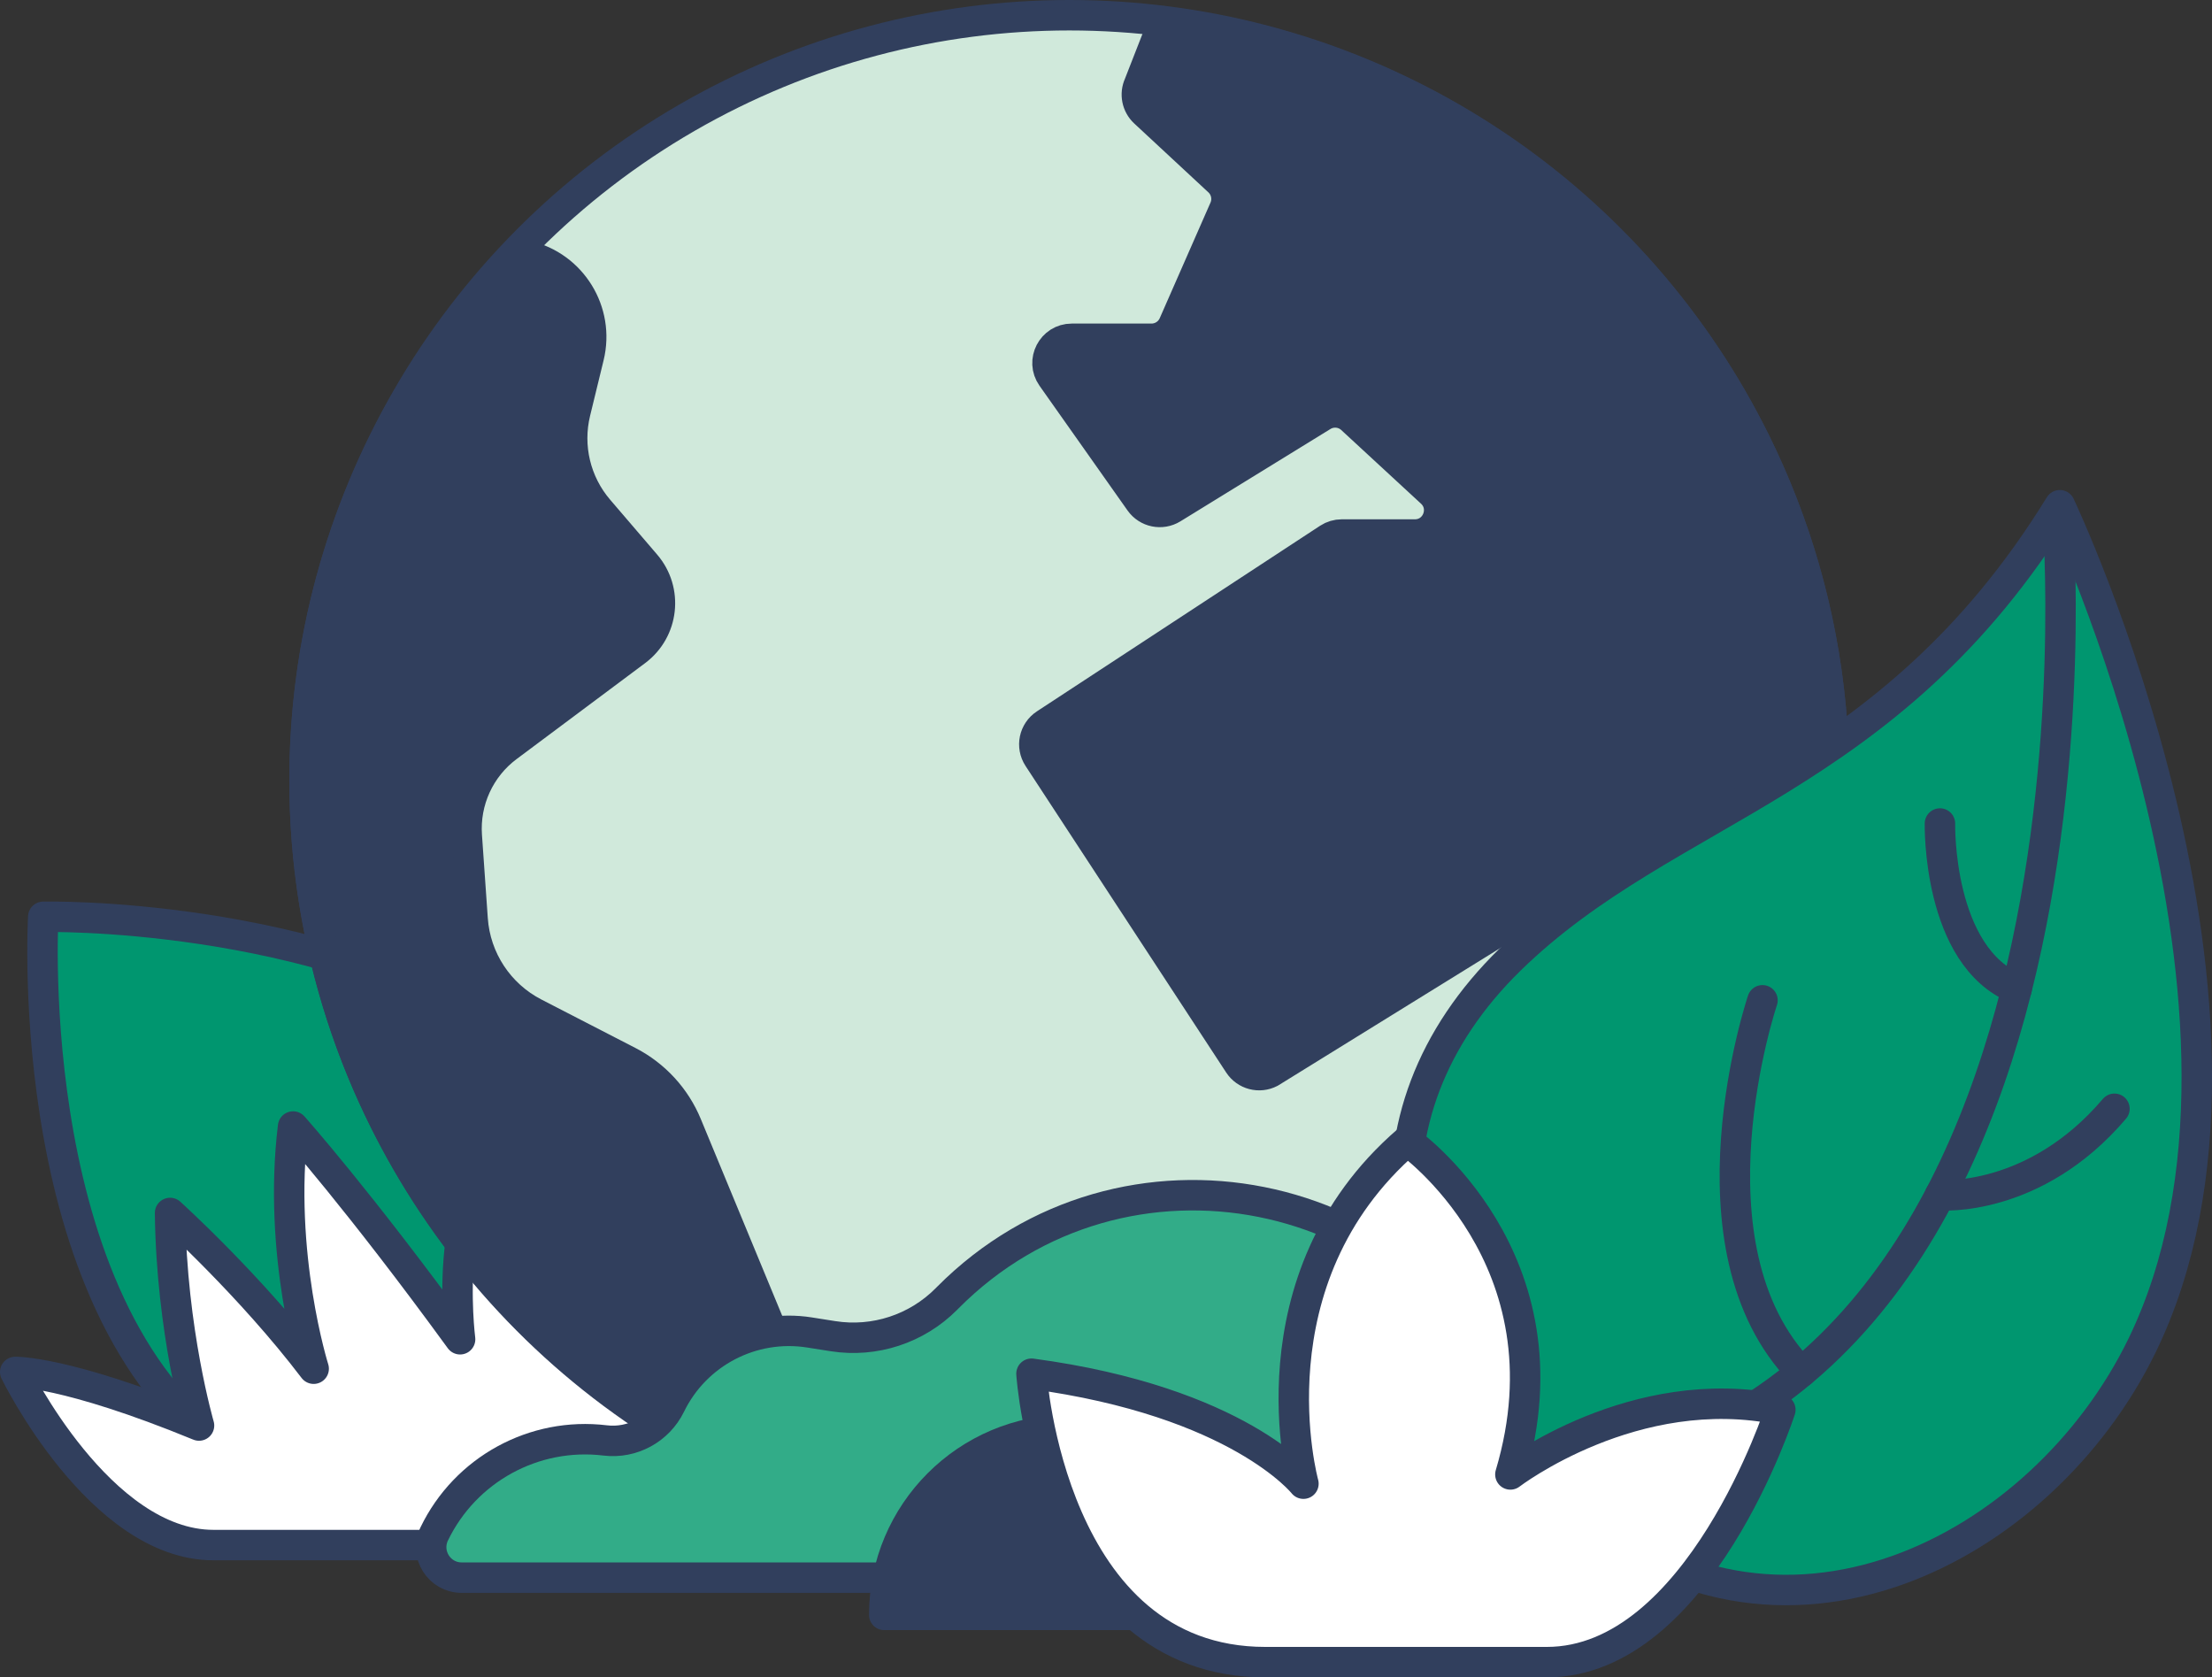 <?xml version="1.0" encoding="UTF-8"?>
<svg id="Ebene_1" xmlns="http://www.w3.org/2000/svg" xmlns:xlink="http://www.w3.org/1999/xlink" version="1.1" viewBox="0 0 108.968 82.616">
  <rect x="0" y="0" width="108.968" height="82.616" fill="#333333" stroke="none"/>
  <!-- Generator: Adobe Illustrator 29.5.1, SVG Export Plug-In . SVG Version: 2.1.0 Build 141)  -->
  <defs>
    <style>
      .st0, .st1 {
        fill: none;
      }

      .st2 {
        fill: #00966f;
      }

      .st1 {
        stroke: #313f5d;
        stroke-linecap: round;
        stroke-linejoin: round;
        stroke-width: 1.5px;
      }

      .st3 {
        fill: #313f5d;
      }

      .st4 {
        fill: #fff;
      }

      .st5 {
        fill: #32ac88;
      }

      .st6 {
        clip-path: url(#clippath);
      }

      .st7 {
        fill: #d0e9db;
      }
    </style>
    <clipPath id="clippath">
      <rect class="st0" width="108.968" height="82.616"/>
    </clipPath>
  </defs>
  <g class="st6">
    <path class="st2" d="M11.725,71.84C.966,65.014,2.131,45.156,2.131,45.156c0,0,13.303-.303,22.866,5.764,5.777,3.665,7.489,11.319,3.824,17.096-3.665,5.777-11.319,7.489-17.096,3.824"/>
    <path class="st1" d="M11.725,71.84C.966,65.014,2.131,45.156,2.131,45.156c0,0,13.303-.303,22.866,5.764,5.777,3.665,7.489,11.319,3.824,17.096-3.665,5.777-11.319,7.489-17.096,3.824Z"/>
    <path class="st4" d="M46.765,76.1H10.518s5.609,0,0,0S.75,67.574.75,67.574c0,0,2.459-.071,9.054,2.638,0,0-1.358-4.658-1.426-10.469,0,0,3.965,3.581,7.074,7.67,0,0-1.781-5.643-1.014-11.928,0,0,3.209,3.588,8.227,10.478,0,0-1.055-8.247,2.937-9.899l21.163,20.036Z"/>
    <path class="st1" d="M46.765,76.1H10.518s5.609,0,0,0S.75,67.574.75,67.574c0,0,2.459-.071,9.054,2.638,0,0-1.358-4.658-1.426-10.469,0,0,3.965,3.581,7.074,7.67,0,0-1.781-5.643-1.014-11.928,0,0,3.209,3.588,8.227,10.478,0,0-1.055-8.247,2.937-9.899l21.163,20.036"/>
    <path class="st7" d="M90.353,38.425C90.353,17.618,73.484.75,52.678.75,31.869.75,15.003,17.618,15.003,38.425s16.867,37.675,37.675,37.675c20.807,0,37.675-16.868,37.675-37.675"/>
    <circle class="st1" cx="52.678" cy="38.425" r="37.675"/>
    <path class="st3" d="M33.831,55.403c-.557-1.347-1.574-2.452-2.869-3.119l-4.639-2.39c-1.75-.903-2.903-2.653-3.041-4.618l-.288-4.114c-.119-1.705.637-3.355,2.007-4.377l6.332-4.727c1.359-1.015,1.575-2.968.471-4.255l-2.316-2.702c-1.133-1.321-1.56-3.106-1.148-4.797l.667-2.739c.54-2.22-.836-4.455-3.061-4.971-.347-.081-.709.044-.932.321h-.004c-6.193,6.714-10.008,15.656-10.008,25.511,0,16.191,10.234,29.957,24.571,35.285l.103-.054c.763.307,1.52-.456,1.205-1.216l-7.05-17.038Z"/>
    <path class="st1" d="M33.831,55.403c-.557-1.347-1.574-2.452-2.869-3.119l-4.639-2.39c-1.75-.903-2.903-2.653-3.041-4.618l-.288-4.114c-.119-1.705.637-3.355,2.007-4.377l6.332-4.727c1.359-1.015,1.575-2.968.471-4.255l-2.316-2.702c-1.133-1.321-1.56-3.106-1.148-4.797l.667-2.739c.54-2.22-.836-4.455-3.061-4.971-.347-.081-.709.044-.932.321h-.004c-6.193,6.714-10.008,15.656-10.008,25.511,0,16.191,10.234,29.957,24.571,35.285l.103-.054c.763.307,1.52-.456,1.205-1.216l-7.05-17.038Z"/>
    <path class="st3" d="M74.594,69.029c9.529-6.837,15.758-17.981,15.758-30.604,0-19.231-14.419-35.066-33.03-37.359l-1.209,3.093c-.215.468-.105,1.022.272,1.373l3.653,3.392c.372.345.485.889.281,1.354l-2.501,5.695c-.19.434-.619.714-1.092.714h-3.929c-.967,0-1.533,1.091-.975,1.881l4.336,6.142c.363.515,1.064.658,1.6.328l7.389-4.547c.456-.28,1.042-.224,1.435.139l3.928,3.626c.799.737.277,2.071-.809,2.071h-3.603c-.232,0-.459.067-.654.194l-13.952,9.142c-.551.361-.705,1.1-.344,1.652l9.884,15.099c.336.513,1.006.688,1.549.405l12.125-7.5c1.192-.737,2.704.244,2.517,1.633l-2.577,20.882-.052,1.195Z"/>
    <path class="st1" d="M74.594,69.029c9.529-6.837,15.758-17.981,15.758-30.604,0-19.231-14.419-35.066-33.03-37.359l-1.209,3.093c-.215.468-.105,1.022.272,1.373l3.653,3.392c.372.345.485.889.281,1.354l-2.501,5.695c-.19.434-.619.714-1.092.714h-3.929c-.967,0-1.533,1.091-.975,1.881l4.336,6.142c.363.515,1.064.658,1.6.328l7.389-4.547c.456-.28,1.042-.224,1.435.139l3.928,3.626c.799.737.277,2.071-.809,2.071h-3.603c-.232,0-.459.067-.654.194l-13.952,9.142c-.551.361-.705,1.1-.344,1.652l9.884,15.099c.336.513,1.006.688,1.549.405l12.125-7.5c1.192-.737,2.704.244,2.517,1.633l-2.577,20.882-.052,1.195Z"/>
    <path class="st5" d="M75.774,77.704H22.743c-1.107,0-1.833-1.157-1.352-2.154,1.534-3.177,4.919-5.028,8.422-4.604,1.333.161,2.623-.54,3.211-1.747,1.252-2.566,4.031-4.014,6.851-3.571l1.16.183c2.048.322,4.126-.359,5.587-1.83l.06-.061c8.615-8.68,23.294-5.756,27.927,5.562l2.532,6.186c.397.971-.317,2.036-1.367,2.036"/>
    <path class="st1" d="M75.774,77.704H22.743c-1.107,0-1.833-1.157-1.352-2.154,1.534-3.177,4.919-5.028,8.422-4.604,1.333.161,2.623-.54,3.211-1.747,1.252-2.566,4.031-4.014,6.851-3.571l1.16.183c2.048.322,4.126-.359,5.587-1.83l.06-.061c8.615-8.68,23.294-5.756,27.927,5.562l2.532,6.186c.397.971-.317,2.036-1.367,2.036Z"/>
    <path class="st2" d="M77.347,74.025c-9.558-8.531-10.775-19.124-2.959-26.76,7.815-7.636,18.599-8.603,27.084-22.381,0,0,11.947,25.182,4.044,41.4-4.918,10.09-17.952,16.86-28.169,7.741"/>
    <path class="st1" d="M77.347,74.025c-9.558-8.531-10.775-19.124-2.959-26.76,7.815-7.636,18.599-8.603,27.084-22.381,0,0,11.947,25.182,4.044,41.4-4.918,10.09-17.952,16.86-28.169,7.741Z"/>
    <path class="st1" d="M101.367,25.448s3.762,46.33-27.605,47.639"/>
    <path class="st3" d="M43.56,79.538c0-5.036,4.082-9.118,9.118-9.118,5.035,0,9.118,4.082,9.118,9.118h-18.236Z"/>
    <path class="st1" d="M43.56,79.538c0-5.036,4.082-9.118,9.118-9.118,5.035,0,9.118,4.082,9.118,9.118h-18.236Z"/>
    <path class="st4" d="M87.704,69.435c-7.189-1.5-13.299,3.186-13.299,3.186,3.174-10.65-5.077-16.429-5.077-16.429-7.901,6.838-5.118,16.884-5.118,16.884,0,0-3.198-4.047-13.397-5.416,0,0,.919,14.206,11.521,14.206h13.864c7.5,0,11.506-12.431,11.506-12.431"/>
    <path class="st1" d="M87.704,69.435c-7.189-1.5-13.299,3.186-13.299,3.186,3.174-10.65-5.077-16.429-5.077-16.429-7.901,6.838-5.118,16.884-5.118,16.884,0,0-3.198-4.047-13.397-5.416,0,0,.919,14.206,11.521,14.206h13.864c7.5,0,11.506-12.431,11.506-12.431Z"/>
    <path class="st1" d="M86.824,49.268s-4.093,12.143,1.914,18.309"/>
    <path class="st1" d="M95.566,58.868s4.649.39,8.597-4.257"/>
    <path class="st1" d="M95.566,40.561s-.14,6.558,3.78,8.137"/>
  </g>
</svg>